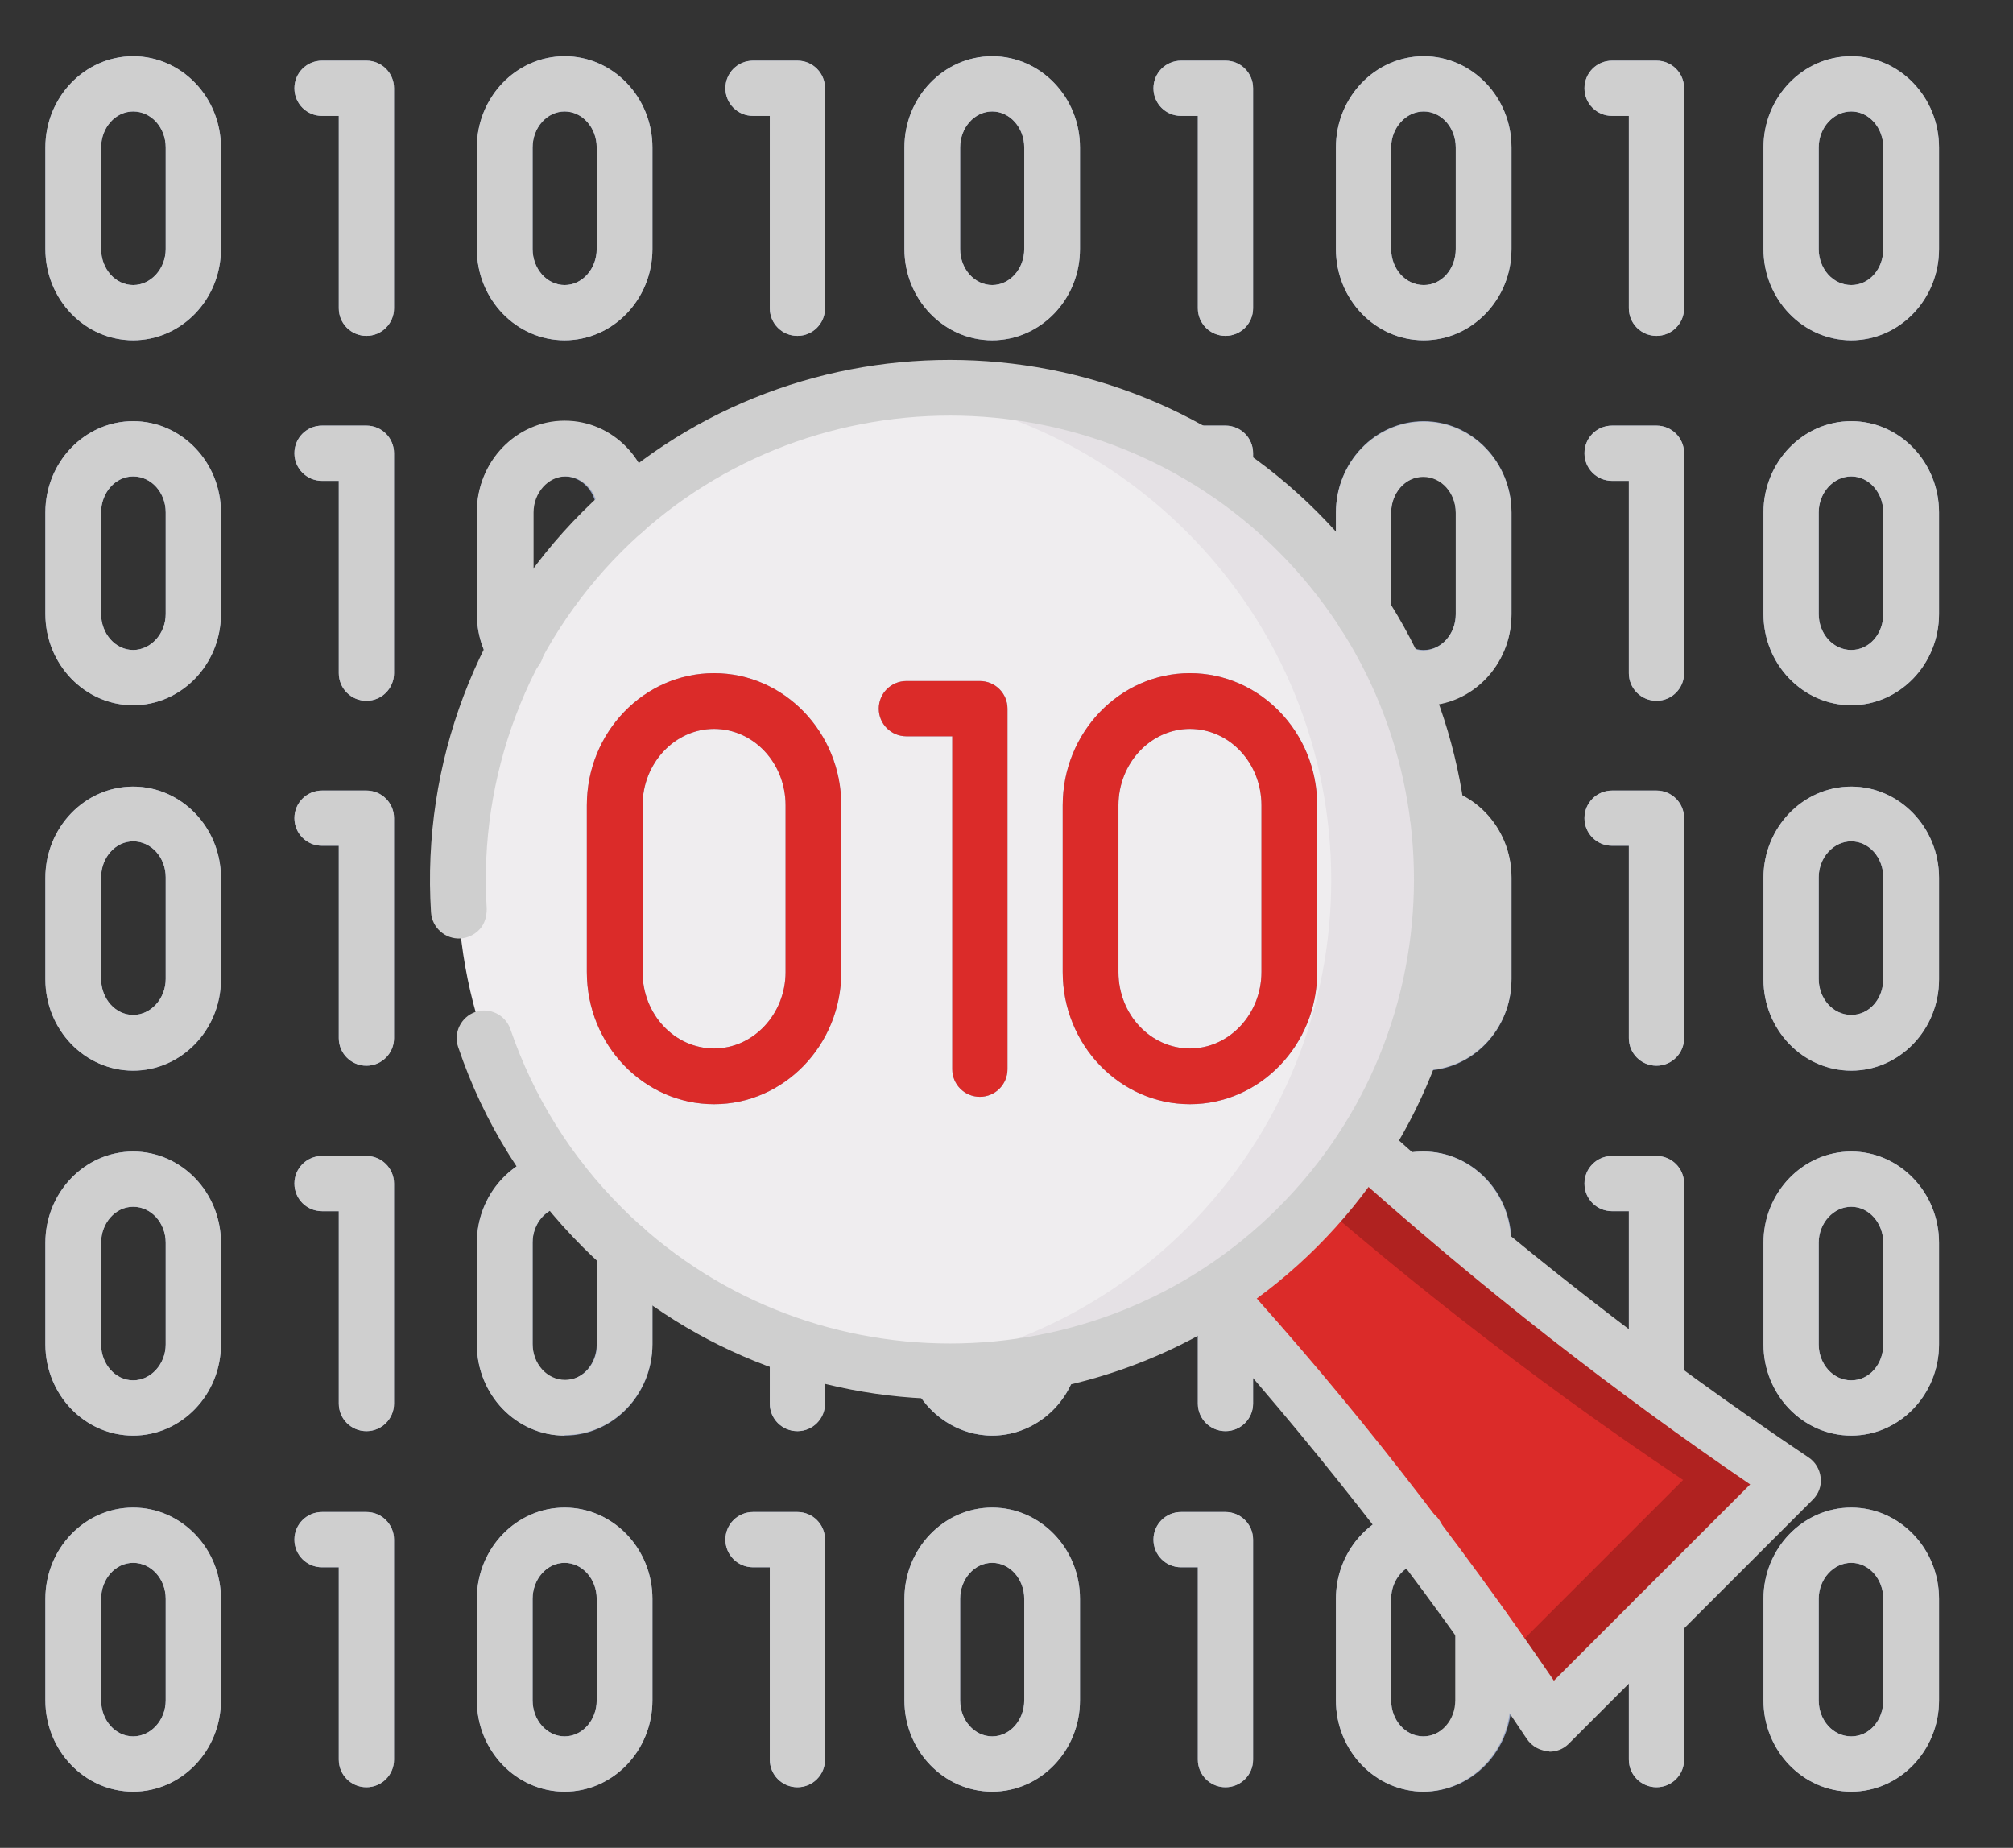 <?xml version="1.0" encoding="UTF-8"?>
<svg id="Layer_1" data-name="Layer 1" xmlns="http://www.w3.org/2000/svg" version="1.1" viewBox="0 0 408.2 374.7">
  <rect x="0" y="0" width="408.2" height="374.7" fill="#333333" stroke="none"/>
  <defs>
    <style>
      .cls-1 {
        fill: #b02220;
      }

      .cls-1, .cls-2, .cls-3, .cls-4, .cls-5, .cls-6 {
        stroke-width: 0px;
      }

      .cls-2 {
        fill: #e5e1e5;
      }

      .cls-3 {
        fill: #95a3c5;
      }

      .cls-4 {
        fill: #efedef;
      }

      .cls-5 {
        fill: #db2b29;
      }

      .cls-6 {
        fill: #cfcfcf;
      }
    </style>
  </defs>
  <path class="cls-3" d="M74.3,68.1c-3.1,0-5.6-2.5-5.6-5.6V23.5h-3.4c-3.1,0-5.6-2.5-5.6-5.6s2.5-5.6,5.6-5.6h9c3.1,0,5.6,2.5,5.6,5.6v44.6c0,3.1-2.5,5.6-5.6,5.6h0ZM27,69c-9.8,0-17.8-8.3-17.8-18.5v-20.6c0-10.2,8-18.5,17.8-18.5s17.8,8.3,17.8,18.5v20.6c0,10.2-8,18.5-17.8,18.5h0ZM27,22.6c-3.6,0-6.5,3.3-6.5,7.3v20.6c0,4,2.9,7.3,6.5,7.3s6.6-3.3,6.6-7.3v-20.6c0-4-2.9-7.3-6.6-7.3h0ZM161.7,68.1c-3.1,0-5.6-2.5-5.6-5.6V23.5h-3.4c-3.1,0-5.6-2.5-5.6-5.6s2.5-5.6,5.6-5.6h9c3.1,0,5.6,2.5,5.6,5.6v44.6c0,3.1-2.5,5.6-5.6,5.6h0ZM114.5,69c-9.8,0-17.8-8.3-17.8-18.5v-20.6c0-10.2,8-18.5,17.8-18.5s17.8,8.3,17.8,18.5v20.6c0,10.2-8,18.5-17.8,18.5h0ZM114.5,22.6c-3.6,0-6.5,3.3-6.5,7.3v20.6c0,4,2.9,7.3,6.5,7.3s6.5-3.3,6.5-7.3v-20.6c0-4-2.9-7.3-6.5-7.3h0ZM74.3,142.1c-3.1,0-5.6-2.5-5.6-5.6v-39h-3.4c-3.1,0-5.6-2.5-5.6-5.6s2.5-5.6,5.6-5.6h9c3.1,0,5.6,2.5,5.6,5.6v44.6c0,3.1-2.5,5.6-5.6,5.6h0ZM27,143c-9.8,0-17.8-8.3-17.8-18.5v-20.6c0-10.2,8-18.5,17.8-18.5s17.8,8.3,17.8,18.5v20.6c0,10.2-8,18.5-17.8,18.5h0ZM27,96.6c-3.6,0-6.5,3.3-6.5,7.3v20.6c0,4,2.9,7.3,6.5,7.3s6.6-3.3,6.6-7.3v-20.6c0-4-2.9-7.3-6.6-7.3h0ZM161.7,142.1c-3.1,0-5.6-2.5-5.6-5.6v-39h-3.4c-3.1,0-5.6-2.5-5.6-5.6s2.5-5.6,5.6-5.6h9c3.1,0,5.6,2.5,5.6,5.6v44.6c0,3.1-2.5,5.6-5.6,5.6h0ZM114.5,143c-9.8,0-17.8-8.3-17.8-18.5v-20.6c0-10.2,8-18.5,17.8-18.5s17.8,8.3,17.8,18.5v20.6c0,10.2-8,18.5-17.8,18.5h0ZM114.5,96.6c-3.6,0-6.5,3.3-6.5,7.3v20.6c0,4,2.9,7.3,6.5,7.3s6.5-3.3,6.5-7.3v-20.6c0-4-2.9-7.3-6.5-7.3h0ZM248.5,68.1c-3.1,0-5.6-2.5-5.6-5.6V23.5h-3.4c-3.1,0-5.6-2.5-5.6-5.6s2.5-5.6,5.6-5.6h9c3.1,0,5.6,2.5,5.6,5.6v44.6c0,3.1-2.5,5.6-5.6,5.6h0ZM201.2,69c-9.8,0-17.8-8.3-17.8-18.5v-20.6c0-10.2,8-18.5,17.8-18.5s17.8,8.3,17.8,18.5v20.6c0,10.2-8,18.5-17.8,18.5h0ZM201.2,22.6c-3.6,0-6.5,3.3-6.5,7.3v20.6c0,4,2.9,7.3,6.5,7.3s6.5-3.3,6.5-7.3v-20.6c0-4-2.9-7.3-6.5-7.3h0ZM335.9,68.1c-3.1,0-5.6-2.5-5.6-5.6V23.5h-3.4c-3.1,0-5.6-2.5-5.6-5.6s2.5-5.6,5.6-5.6h9c3.1,0,5.6,2.5,5.6,5.6v44.6c0,3.1-2.5,5.6-5.6,5.6h0ZM288.7,69c-9.8,0-17.8-8.3-17.8-18.5v-20.6c0-10.2,8-18.5,17.8-18.5s17.8,8.3,17.8,18.5v20.6c0,10.2-8,18.5-17.8,18.5h0ZM288.7,22.6c-3.6,0-6.6,3.3-6.6,7.3v20.6c0,4,2.9,7.3,6.6,7.3s6.5-3.3,6.5-7.3v-20.6c0-4-2.9-7.3-6.5-7.3h0ZM248.5,142.1c-3.1,0-5.6-2.5-5.6-5.6v-39h-3.4c-3.1,0-5.6-2.5-5.6-5.6s2.5-5.6,5.6-5.6h9c3.1,0,5.6,2.5,5.6,5.6v44.6c0,3.1-2.5,5.6-5.6,5.6h0ZM201.2,143c-9.8,0-17.8-8.3-17.8-18.5v-20.6c0-10.2,8-18.5,17.8-18.5s17.8,8.3,17.8,18.5v20.6c0,10.2-8,18.5-17.8,18.5h0ZM201.2,96.6c-3.6,0-6.5,3.3-6.5,7.3v20.6c0,4,2.9,7.3,6.5,7.3s6.5-3.3,6.5-7.3v-20.6c0-4-2.9-7.3-6.5-7.3h0ZM335.9,142.1c-3.1,0-5.6-2.5-5.6-5.6v-39h-3.4c-3.1,0-5.6-2.5-5.6-5.6s2.5-5.6,5.6-5.6h9c3.1,0,5.6,2.5,5.6,5.6v44.6c0,3.1-2.5,5.6-5.6,5.6h0ZM288.7,143c-9.8,0-17.8-8.3-17.8-18.5v-20.6c0-10.2,8-18.5,17.8-18.5s17.8,8.3,17.8,18.5v20.6c0,10.2-8,18.5-17.8,18.5h0ZM288.7,96.6c-3.6,0-6.6,3.3-6.6,7.3v20.6c0,4,2.9,7.3,6.6,7.3s6.5-3.3,6.5-7.3v-20.6c0-4-2.9-7.3-6.5-7.3h0ZM375.4,69c-9.8,0-17.8-8.3-17.8-18.5v-20.6c0-10.2,8-18.5,17.8-18.5s17.8,8.3,17.8,18.5v20.6c0,10.2-8,18.5-17.8,18.5h0ZM375.4,22.6c-3.6,0-6.6,3.3-6.6,7.3v20.6c0,4,2.9,7.3,6.6,7.3s6.5-3.3,6.5-7.3v-20.6c0-4-2.9-7.3-6.5-7.3h0ZM375.4,143c-9.8,0-17.8-8.3-17.8-18.5v-20.6c0-10.2,8-18.5,17.8-18.5s17.8,8.3,17.8,18.5v20.6c0,10.2-8,18.5-17.8,18.5h0ZM375.4,96.6c-3.6,0-6.6,3.3-6.6,7.3v20.6c0,4,2.9,7.3,6.6,7.3s6.5-3.3,6.5-7.3v-20.6c0-4-2.9-7.3-6.5-7.3h0ZM74.3,216.1c-3.1,0-5.6-2.5-5.6-5.6v-39h-3.4c-3.1,0-5.6-2.5-5.6-5.6s2.5-5.6,5.6-5.6h9c3.1,0,5.6,2.5,5.6,5.6v44.6c0,3.1-2.5,5.6-5.6,5.6h0ZM27,217.1c-9.8,0-17.8-8.3-17.8-18.5v-20.6c0-10.2,8-18.5,17.8-18.5s17.8,8.3,17.8,18.5v20.6c0,10.2-8,18.5-17.8,18.5h0ZM27,170.6c-3.6,0-6.5,3.3-6.5,7.3v20.6c0,4,2.9,7.3,6.5,7.3s6.6-3.3,6.6-7.3v-20.6c0-4-2.9-7.3-6.6-7.3h0ZM161.7,216.1c-3.1,0-5.6-2.5-5.6-5.6v-39h-3.4c-3.1,0-5.6-2.5-5.6-5.6s2.5-5.6,5.6-5.6h9c3.1,0,5.6,2.5,5.6,5.6v44.6c0,3.1-2.5,5.6-5.6,5.6h0ZM114.5,217.1c-9.8,0-17.8-8.3-17.8-18.5v-20.6c0-10.2,8-18.5,17.8-18.5s17.8,8.3,17.8,18.5v20.6c0,10.2-8,18.5-17.8,18.5h0ZM114.5,170.6c-3.6,0-6.5,3.3-6.5,7.3v20.6c0,4,2.9,7.3,6.5,7.3s6.5-3.3,6.5-7.3v-20.6c0-4-2.9-7.3-6.5-7.3h0ZM74.3,290.2c-3.1,0-5.6-2.5-5.6-5.6v-39h-3.4c-3.1,0-5.6-2.5-5.6-5.6s2.5-5.6,5.6-5.6h9c3.1,0,5.6,2.5,5.6,5.6v44.6c0,3.1-2.5,5.6-5.6,5.6h0ZM27,291.1c-9.8,0-17.8-8.3-17.8-18.5v-20.6c0-10.2,8-18.5,17.8-18.5s17.8,8.3,17.8,18.5v20.6c0,10.2-8,18.5-17.8,18.5h0ZM27,244.7c-3.6,0-6.5,3.3-6.5,7.3v20.6c0,4,2.9,7.3,6.5,7.3s6.6-3.3,6.6-7.3v-20.6c0-4-2.9-7.3-6.6-7.3h0ZM161.7,290.2c-3.1,0-5.6-2.5-5.6-5.6v-39h-3.4c-3.1,0-5.6-2.5-5.6-5.6s2.5-5.6,5.6-5.6h9c3.1,0,5.6,2.5,5.6,5.6v44.6c0,3.1-2.5,5.6-5.6,5.6h0ZM114.5,291.1c-9.8,0-17.8-8.3-17.8-18.5v-20.6c0-10.2,8-18.5,17.8-18.5s17.8,8.3,17.8,18.5v20.6c0,10.2-8,18.5-17.8,18.5h0ZM114.5,244.7c-3.6,0-6.5,3.3-6.5,7.3v20.6c0,4,2.9,7.3,6.5,7.3s6.5-3.3,6.5-7.3v-20.6c0-4-2.9-7.3-6.5-7.3h0ZM248.5,216.1c-3.1,0-5.6-2.5-5.6-5.6v-39h-3.4c-3.1,0-5.6-2.5-5.6-5.6s2.5-5.6,5.6-5.6h9c3.1,0,5.6,2.5,5.6,5.6v44.6c0,3.1-2.5,5.6-5.6,5.6h0ZM201.2,217.1c-9.8,0-17.8-8.3-17.8-18.5v-20.6c0-10.2,8-18.5,17.8-18.5s17.8,8.3,17.8,18.5v20.6c0,10.2-8,18.5-17.8,18.5h0ZM201.2,170.6c-3.6,0-6.5,3.3-6.5,7.3v20.6c0,4,2.9,7.3,6.5,7.3s6.5-3.3,6.5-7.3v-20.6c0-4-2.9-7.3-6.5-7.3h0ZM335.9,216.1c-3.1,0-5.6-2.5-5.6-5.6v-39h-3.4c-3.1,0-5.6-2.5-5.6-5.6s2.5-5.6,5.6-5.6h9c3.1,0,5.6,2.5,5.6,5.6v44.6c0,3.1-2.5,5.6-5.6,5.6h0ZM288.7,217.1c-9.8,0-17.8-8.3-17.8-18.5v-20.6c0-10.2,8-18.5,17.8-18.5s17.8,8.3,17.8,18.5v20.6c0,10.2-8,18.5-17.8,18.5h0ZM288.7,170.6c-3.6,0-6.6,3.3-6.6,7.3v20.6c0,4,2.9,7.3,6.6,7.3s6.5-3.3,6.5-7.3v-20.6c0-4-2.9-7.3-6.5-7.3h0ZM248.5,290.2c-3.1,0-5.6-2.5-5.6-5.6v-39h-3.4c-3.1,0-5.6-2.5-5.6-5.6s2.5-5.6,5.6-5.6h9c3.1,0,5.6,2.5,5.6,5.6v44.6c0,3.1-2.5,5.6-5.6,5.6h0ZM201.2,291.1c-9.8,0-17.8-8.3-17.8-18.5v-20.6c0-10.2,8-18.5,17.8-18.5s17.8,8.3,17.8,18.5v20.6c0,10.2-8,18.5-17.8,18.5h0ZM201.2,244.7c-3.6,0-6.5,3.3-6.5,7.3v20.6c0,4,2.9,7.3,6.5,7.3s6.5-3.3,6.5-7.3v-20.6c0-4-2.9-7.3-6.5-7.3h0ZM335.9,290.2c-3.1,0-5.6-2.5-5.6-5.6v-39h-3.4c-3.1,0-5.6-2.5-5.6-5.6s2.5-5.6,5.6-5.6h9c3.1,0,5.6,2.5,5.6,5.6v44.6c0,3.1-2.5,5.6-5.6,5.6h0ZM288.7,291.1c-9.8,0-17.8-8.3-17.8-18.5v-20.6c0-10.2,8-18.5,17.8-18.5s17.8,8.3,17.8,18.5v20.6c0,10.2-8,18.5-17.8,18.5h0ZM288.7,244.7c-3.6,0-6.6,3.3-6.6,7.3v20.6c0,4,2.9,7.3,6.6,7.3s6.5-3.3,6.5-7.3v-20.6c0-4-2.9-7.3-6.5-7.3h0ZM375.4,217.1c-9.8,0-17.8-8.3-17.8-18.5v-20.6c0-10.2,8-18.5,17.8-18.5s17.8,8.3,17.8,18.5v20.6c0,10.2-8,18.5-17.8,18.5h0ZM375.4,170.6c-3.6,0-6.6,3.3-6.6,7.3v20.6c0,4,2.9,7.3,6.6,7.3s6.5-3.3,6.5-7.3v-20.6c0-4-2.9-7.3-6.5-7.3h0ZM375.4,291.1c-9.8,0-17.8-8.3-17.8-18.5v-20.6c0-10.2,8-18.5,17.8-18.5s17.8,8.3,17.8,18.5v20.6c0,10.2-8,18.5-17.8,18.5h0ZM375.4,244.7c-3.6,0-6.6,3.3-6.6,7.3v20.6c0,4,2.9,7.3,6.6,7.3s6.5-3.3,6.5-7.3v-20.6c0-4-2.9-7.3-6.5-7.3h0ZM74.3,362.4c-3.1,0-5.6-2.5-5.6-5.6v-39h-3.4c-3.1,0-5.6-2.5-5.6-5.6s2.5-5.6,5.6-5.6h9c3.1,0,5.6,2.5,5.6,5.6v44.6c0,3.1-2.5,5.6-5.6,5.6h0ZM27,363.3c-9.8,0-17.8-8.3-17.8-18.5v-20.6c0-10.2,8-18.5,17.8-18.5s17.8,8.3,17.8,18.5v20.6c0,10.2-8,18.5-17.8,18.5h0ZM27,316.9c-3.6,0-6.5,3.3-6.5,7.3v20.6c0,4,2.9,7.3,6.5,7.3s6.6-3.3,6.6-7.3v-20.6c0-4-2.9-7.3-6.6-7.3h0ZM161.7,362.4c-3.1,0-5.6-2.5-5.6-5.6v-39h-3.4c-3.1,0-5.6-2.5-5.6-5.6s2.5-5.6,5.6-5.6h9c3.1,0,5.6,2.5,5.6,5.6v44.6c0,3.1-2.5,5.6-5.6,5.6h0ZM114.5,363.3c-9.8,0-17.8-8.3-17.8-18.5v-20.6c0-10.2,8-18.5,17.8-18.5s17.8,8.3,17.8,18.5v20.6c0,10.2-8,18.5-17.8,18.5h0ZM114.5,316.9c-3.6,0-6.5,3.3-6.5,7.3v20.6c0,4,2.9,7.3,6.5,7.3s6.5-3.3,6.5-7.3v-20.6c0-4-2.9-7.3-6.5-7.3h0ZM248.5,362.4c-3.1,0-5.6-2.5-5.6-5.6v-39h-3.4c-3.1,0-5.6-2.5-5.6-5.6s2.5-5.6,5.6-5.6h9c3.1,0,5.6,2.5,5.6,5.6v44.6c0,3.1-2.5,5.6-5.6,5.6h0ZM201.2,363.3c-9.8,0-17.8-8.3-17.8-18.5v-20.6c0-10.2,8-18.5,17.8-18.5s17.8,8.3,17.8,18.5v20.6c0,10.2-8,18.5-17.8,18.5h0ZM201.2,316.9c-3.6,0-6.5,3.3-6.5,7.3v20.6c0,4,2.9,7.3,6.5,7.3s6.5-3.3,6.5-7.3v-20.6c0-4-2.9-7.3-6.5-7.3h0ZM335.9,362.4c-3.1,0-5.6-2.5-5.6-5.6v-39h-3.4c-3.1,0-5.6-2.5-5.6-5.6s2.5-5.6,5.6-5.6h9c3.1,0,5.6,2.5,5.6,5.6v44.6c0,3.1-2.5,5.6-5.6,5.6h0ZM288.7,363.3c-9.8,0-17.8-8.3-17.8-18.5v-20.6c0-10.2,8-18.5,17.8-18.5s17.8,8.3,17.8,18.5v20.6c0,10.2-8,18.5-17.8,18.5h0ZM288.7,316.9c-3.6,0-6.6,3.3-6.6,7.3v20.6c0,4,2.9,7.3,6.6,7.3s6.5-3.3,6.5-7.3v-20.6c0-4-2.9-7.3-6.5-7.3h0ZM375.4,363.3c-9.8,0-17.8-8.3-17.8-18.5v-20.6c0-10.2,8-18.5,17.8-18.5s17.8,8.3,17.8,18.5v20.6c0,10.2-8,18.5-17.8,18.5h0ZM375.4,316.9c-3.6,0-6.6,3.3-6.6,7.3v20.6c0,4,2.9,7.3,6.6,7.3s6.5-3.3,6.5-7.3v-20.6c0-4-2.9-7.3-6.5-7.3h0ZM375.4,316.9"/>
  <path class="cls-5" d="M363.7,300l-49.5,49.5c-10.8-16.3-22.3-32.1-34.4-47.5-23.6-30-49.4-58.2-77.3-84.3l29.3-29.3c26.7,28.3,55.4,54.5,86,78.5,14.8,11.6,30.1,22.7,45.8,33.2h0ZM363.7,300"/>
  <path class="cls-1" d="M318,266.9c-30.6-23.9-59.4-50.2-86-78.5l-11.5,11.5c23.5,23.9,48.6,46.3,75,67,14.8,11.6,30.1,22.7,45.8,33.2l-36.1,36.1c3.1,4.5,6.2,9,9.1,13.4l49.5-49.5c-15.7-10.5-30.9-21.6-45.8-33.2h0ZM318,266.9"/>
  <path class="cls-4" d="M292.4,178.4c0,55.1-44.7,99.8-99.8,99.8s-99.8-44.7-99.8-99.8,44.7-99.8,99.8-99.8,99.8,44.7,99.8,99.8h0ZM292.4,178.4"/>
  <path class="cls-2" d="M263.2,107.9c-22.3-22.3-52.7-31.9-81.8-28.6,21.7,2.4,42.7,12,59.3,28.6,39,39,39,102.1,0,141.1-16.6,16.6-37.6,26.1-59.3,28.6,29.1,3.3,59.4-6.2,81.8-28.6,39-39,39-102.1,0-141.1h0ZM263.2,107.9"/>
  <path class="cls-3" d="M198.7,222.4c-3.1,0-5.6-2.5-5.6-5.6v-67.5h-9.3c-3.1,0-5.6-2.5-5.6-5.6s2.5-5.6,5.6-5.6h14.9c3.1,0,5.6,2.5,5.6,5.6v73.1c0,3.1-2.5,5.6-5.6,5.6h0ZM144.8,223.9c-14.2,0-25.8-12-25.8-26.8v-33.8c0-14.8,11.6-26.8,25.8-26.8s25.8,12,25.8,26.8v33.8c0,14.8-11.6,26.8-25.8,26.8h0ZM144.8,147.8c-8,0-14.5,7-14.5,15.5v33.8c0,8.6,6.5,15.5,14.5,15.5s14.5-7,14.5-15.5v-33.8c0-8.6-6.5-15.5-14.5-15.5h0ZM241.3,223.9c-14.2,0-25.8-12-25.8-26.8v-33.8c0-14.8,11.6-26.8,25.8-26.8s25.8,12,25.8,26.8v33.8c0,14.8-11.6,26.8-25.8,26.8h0ZM241.3,147.8c-8,0-14.5,7-14.5,15.5v33.8c0,8.6,6.5,15.5,14.5,15.5s14.5-7,14.5-15.5v-33.8c0-8.6-6.5-15.5-14.5-15.5h0ZM241.3,147.8"/>
  <path class="cls-6" d="M74.3,68.1c-3.1,0-5.6-2.5-5.6-5.6V23.5h-3.4c-3.1,0-5.6-2.5-5.6-5.6s2.5-5.6,5.6-5.6h9c3.1,0,5.6,2.5,5.6,5.6v44.6c0,3.1-2.5,5.6-5.6,5.6h0ZM27,69c-9.8,0-17.8-8.3-17.8-18.5v-20.6c0-10.2,8-18.5,17.8-18.5s17.8,8.3,17.8,18.5v20.6c0,10.2-8,18.5-17.8,18.5h0ZM27,22.6c-3.6,0-6.5,3.3-6.5,7.3v20.6c0,4,2.9,7.3,6.5,7.3s6.6-3.3,6.6-7.3v-20.6c0-4-2.9-7.3-6.6-7.3h0ZM161.7,68.1c-3.1,0-5.6-2.5-5.6-5.6V23.5h-3.4c-3.1,0-5.6-2.5-5.6-5.6s2.5-5.6,5.6-5.6h9c3.1,0,5.6,2.5,5.6,5.6v44.6c0,3.1-2.5,5.6-5.6,5.6h0ZM114.5,69c-9.8,0-17.8-8.3-17.8-18.5v-20.6c0-10.2,8-18.5,17.8-18.5s17.8,8.3,17.8,18.5v20.6c0,10.2-8,18.5-17.8,18.5h0ZM114.5,22.6c-3.6,0-6.5,3.3-6.5,7.3v20.6c0,4,2.9,7.3,6.5,7.3s6.5-3.3,6.5-7.3v-20.6c0-4-2.9-7.3-6.5-7.3h0ZM74.3,142.1c-3.1,0-5.6-2.5-5.6-5.6v-39h-3.4c-3.1,0-5.6-2.5-5.6-5.6s2.5-5.6,5.6-5.6h9c3.1,0,5.6,2.5,5.6,5.6v44.6c0,3.1-2.5,5.6-5.6,5.6h0ZM27,143c-9.8,0-17.8-8.3-17.8-18.5v-20.6c0-10.2,8-18.5,17.8-18.5s17.8,8.3,17.8,18.5v20.6c0,10.2-8,18.5-17.8,18.5h0ZM27,96.6c-3.6,0-6.5,3.3-6.5,7.3v20.6c0,4,2.9,7.3,6.5,7.3s6.6-3.3,6.6-7.3v-20.6c0-4-2.9-7.3-6.6-7.3h0ZM104.4,137.4c-1.9,0-3.7-1-4.7-2.6-2-3.1-3-6.6-3-10.4v-20.6c0-10.2,8-18.5,17.8-18.5s17.6,8.1,17.8,18.2c0,1.5-.5,2.9-1.6,4-1,1.1-2.5,1.7-3.9,1.7h0c-3.1,0-5.6-2.5-5.6-5.5,0-3.9-3-7.1-6.5-7.1s-6.5,3.3-6.5,7.3v20.6c0,1.5.4,3,1.2,4.2,1.1,1.7,1.2,3.9.2,5.7-1,1.8-2.9,2.9-4.9,2.9h0ZM248.5,68.1c-3.1,0-5.6-2.5-5.6-5.6V23.5h-3.4c-3.1,0-5.6-2.5-5.6-5.6s2.5-5.6,5.6-5.6h9c3.1,0,5.6,2.5,5.6,5.6v44.6c0,3.1-2.5,5.6-5.6,5.6h0ZM201.2,69c-9.8,0-17.8-8.3-17.8-18.5v-20.6c0-10.2,8-18.5,17.8-18.5s17.8,8.3,17.8,18.5v20.6c0,10.2-8,18.5-17.8,18.5h0ZM201.2,22.6c-3.6,0-6.5,3.3-6.5,7.3v20.6c0,4,2.9,7.3,6.5,7.3s6.5-3.3,6.5-7.3v-20.6c0-4-2.9-7.3-6.5-7.3h0ZM335.9,68.1c-3.1,0-5.6-2.5-5.6-5.6V23.5h-3.4c-3.1,0-5.6-2.5-5.6-5.6s2.5-5.6,5.6-5.6h9c3.1,0,5.6,2.5,5.6,5.6v44.6c0,3.1-2.5,5.6-5.6,5.6h0ZM288.7,69c-9.8,0-17.8-8.3-17.8-18.5v-20.6c0-10.2,8-18.5,17.8-18.5s17.8,8.3,17.8,18.5v20.6c0,10.2-8,18.5-17.8,18.5h0ZM288.7,22.6c-3.6,0-6.6,3.3-6.6,7.3v20.6c0,4,2.9,7.3,6.6,7.3s6.5-3.3,6.5-7.3v-20.6c0-4-2.9-7.3-6.5-7.3h0ZM248.5,101.3c-2.4,0-4.5-1.5-5.3-3.8h-.8c-3.1,0-5.6-2.5-5.6-5.6s2.5-5.6,5.6-5.6h6.1c3.1,0,5.6,2.5,5.6,5.6v3.8c0,3.1-2.5,5.6-5.6,5.6h0ZM335.9,142.1c-3.1,0-5.6-2.5-5.6-5.6v-39h-3.4c-3.1,0-5.6-2.5-5.6-5.6s2.5-5.6,5.6-5.6h9c3.1,0,5.6,2.5,5.6,5.6v44.6c0,3.1-2.5,5.6-5.6,5.6h0ZM288.7,143c-3,0-5.9-.8-8.5-2.2-2.7-1.5-3.6-5-2.1-7.6,1.5-2.7,4.9-3.6,7.6-2.1.9.5,1.9.8,2.9.8,3.6,0,6.6-3.3,6.6-7.3v-20.6c0-4-2.9-7.3-6.6-7.3s-6.5,3.3-6.5,7.3v20.4c0,3.1-2.5,5.6-5.6,5.6s-5.6-2.5-5.6-5.6v-20.4c0-10.2,8-18.5,17.8-18.5s17.8,8.3,17.8,18.5v20.6c0,10.2-8,18.5-17.8,18.5h0ZM375.4,69c-9.8,0-17.8-8.3-17.8-18.5v-20.6c0-10.2,8-18.5,17.8-18.5s17.8,8.3,17.8,18.5v20.6c0,10.2-8,18.5-17.8,18.5h0ZM375.4,22.6c-3.6,0-6.6,3.3-6.6,7.3v20.6c0,4,2.9,7.3,6.6,7.3s6.5-3.3,6.5-7.3v-20.6c0-4-2.9-7.3-6.5-7.3h0ZM375.4,143c-9.8,0-17.8-8.3-17.8-18.5v-20.6c0-10.2,8-18.5,17.8-18.5s17.8,8.3,17.8,18.5v20.6c0,10.2-8,18.5-17.8,18.5h0ZM375.4,96.6c-3.6,0-6.6,3.3-6.6,7.3v20.6c0,4,2.9,7.3,6.6,7.3s6.5-3.3,6.5-7.3v-20.6c0-4-2.9-7.3-6.5-7.3h0ZM74.3,216.1c-3.1,0-5.6-2.5-5.6-5.6v-39h-3.4c-3.1,0-5.6-2.5-5.6-5.6s2.5-5.6,5.6-5.6h9c3.1,0,5.6,2.5,5.6,5.6v44.6c0,3.1-2.5,5.6-5.6,5.6h0ZM27,217.1c-9.8,0-17.8-8.3-17.8-18.5v-20.6c0-10.2,8-18.5,17.8-18.5s17.8,8.3,17.8,18.5v20.6c0,10.2-8,18.5-17.8,18.5h0ZM27,170.6c-3.6,0-6.5,3.3-6.5,7.3v20.6c0,4,2.9,7.3,6.5,7.3s6.6-3.3,6.6-7.3v-20.6c0-4-2.9-7.3-6.6-7.3h0ZM74.3,290.2c-3.1,0-5.6-2.5-5.6-5.6v-39h-3.4c-3.1,0-5.6-2.5-5.6-5.6s2.5-5.6,5.6-5.6h9c3.1,0,5.6,2.5,5.6,5.6v44.6c0,3.1-2.5,5.6-5.6,5.6h0ZM27,291.1c-9.8,0-17.8-8.3-17.8-18.5v-20.6c0-10.2,8-18.5,17.8-18.5s17.8,8.3,17.8,18.5v20.6c0,10.2-8,18.5-17.8,18.5h0ZM27,244.7c-3.6,0-6.5,3.3-6.5,7.3v20.6c0,4,2.9,7.3,6.5,7.3s6.6-3.3,6.6-7.3v-20.6c0-4-2.9-7.3-6.6-7.3h0ZM161.7,290.2c-3.1,0-5.6-2.5-5.6-5.6v-11.3c0-3.1,2.5-5.6,5.6-5.6s5.6,2.5,5.6,5.6v11.3c0,3.1-2.5,5.6-5.6,5.6h0ZM114.5,291.1c-9.8,0-17.8-8.3-17.8-18.5v-20.6c0-9.6,7.2-17.7,16.3-18.5,3.1-.3,5.8,2,6.1,5.1.1,1.5-.3,3-1.3,4.1-1,1.1-2.3,1.9-3.8,2-3.4.3-6,3.5-6,7.2v20.6c0,4,2.9,7.3,6.6,7.3s6.5-3.3,6.5-7.3v-19.4c0-3.1,2.5-5.6,5.6-5.6s5.6,2.5,5.6,5.6v19.4c0,10.2-8,18.5-17.8,18.5h0ZM335.9,216.1c-3.1,0-5.6-2.5-5.6-5.6v-39h-3.4c-3.1,0-5.6-2.5-5.6-5.6s2.5-5.6,5.6-5.6h9c3.1,0,5.6,2.5,5.6,5.6v44.6c0,3.1-2.5,5.6-5.6,5.6h0ZM288.7,217.1c-.9,0-1.8,0-2.7-.2-1.5-.2-2.8-1.1-3.7-2.3-.9-1.2-1.2-2.7-1-4.2.2-1.5,1.1-2.8,2.3-3.7,1.2-.9,2.7-1.2,4.2-.9.3,0,.5,0,.9,0,3.6,0,6.5-3.3,6.5-7.3v-20.6c0-3.4-2.1-6.3-5.1-7.1-1.4-.4-2.7-1.3-3.4-2.6-.8-1.3-1-2.8-.6-4.3.4-1.4,1.3-2.7,2.6-3.4,1.3-.8,2.8-1,4.3-.6,7.9,2.1,13.5,9.5,13.5,18v20.6c0,10.2-8,18.5-17.8,18.5h0ZM248.5,290.2c-3.1,0-5.6-2.5-5.6-5.6v-20c0-3.1,2.5-5.6,5.6-5.6s5.6,2.5,5.6,5.6v20c0,3.1-2.5,5.6-5.6,5.6h0ZM201.2,291.1c-6.8,0-13.2-4.2-16.1-10.6-.6-1.4-.7-2.9-.2-4.3.5-1.4,1.6-2.5,2.9-3.2,1.4-.6,2.9-.7,4.3-.1,1.4.5,2.5,1.6,3.1,3,1.1,2.5,3.4,4,5.9,4s5.4-2.1,6.3-5.2c.8-3,3.9-4.7,6.9-3.9,3,.8,4.8,3.8,4,6.8-2.1,8-9.2,13.5-17.1,13.5h0ZM335.9,286.1c-3.1,0-5.6-2.5-5.6-5.6v-34.9h-3.4c-3.1,0-5.6-2.5-5.6-5.6s2.5-5.6,5.6-5.6h9c3.1,0,5.6,2.5,5.6,5.6v40.5c0,3.1-2.5,5.6-5.6,5.6h0ZM300.8,258.7c-3.1,0-5.6-2.5-5.6-5.6v-1.1c0-4-2.9-7.3-6.6-7.3s-1.3,0-1.9.3c-2.9.9-6.1-.7-7-3.6-.9-2.9.7-6.1,3.6-7.1,1.7-.6,3.5-.8,5.3-.8,9.8,0,17.8,8.3,17.8,18.5v1.1c0,1.5-.6,2.9-1.6,4-1.1,1.1-2.5,1.6-4,1.6h0ZM375.4,217.1c-9.8,0-17.8-8.3-17.8-18.5v-20.6c0-10.2,8-18.5,17.8-18.5s17.8,8.3,17.8,18.5v20.6c0,10.2-8,18.5-17.8,18.5h0ZM375.4,170.6c-3.6,0-6.6,3.3-6.6,7.3v20.6c0,4,2.9,7.3,6.6,7.3s6.5-3.3,6.5-7.3v-20.6c0-4-2.9-7.3-6.5-7.3h0ZM375.4,291.1c-9.8,0-17.8-8.3-17.8-18.5v-20.6c0-10.2,8-18.5,17.8-18.5s17.8,8.3,17.8,18.5v20.6c0,10.2-8,18.5-17.8,18.5h0ZM375.4,244.7c-3.6,0-6.6,3.3-6.6,7.3v20.6c0,4,2.9,7.3,6.6,7.3s6.5-3.3,6.5-7.3v-20.6c0-4-2.9-7.3-6.5-7.3h0ZM74.3,362.4c-3.1,0-5.6-2.5-5.6-5.6v-39h-3.4c-3.1,0-5.6-2.5-5.6-5.6s2.5-5.6,5.6-5.6h9c3.1,0,5.6,2.5,5.6,5.6v44.6c0,3.1-2.5,5.6-5.6,5.6h0ZM27,363.3c-9.8,0-17.8-8.3-17.8-18.5v-20.6c0-10.2,8-18.5,17.8-18.5s17.8,8.3,17.8,18.5v20.6c0,10.2-8,18.5-17.8,18.5h0ZM27,316.9c-3.6,0-6.5,3.3-6.5,7.3v20.6c0,4,2.9,7.3,6.5,7.3s6.6-3.3,6.6-7.3v-20.6c0-4-2.9-7.3-6.6-7.3h0ZM161.7,362.4c-3.1,0-5.6-2.5-5.6-5.6v-39h-3.4c-3.1,0-5.6-2.5-5.6-5.6s2.5-5.6,5.6-5.6h9c3.1,0,5.6,2.5,5.6,5.6v44.6c0,3.1-2.5,5.6-5.6,5.6h0ZM114.5,363.3c-9.8,0-17.8-8.3-17.8-18.5v-20.6c0-10.2,8-18.5,17.8-18.5s17.8,8.3,17.8,18.5v20.6c0,10.2-8,18.5-17.8,18.5h0ZM114.5,316.9c-3.6,0-6.5,3.3-6.5,7.3v20.6c0,4,2.9,7.3,6.5,7.3s6.5-3.3,6.5-7.3v-20.6c0-4-2.9-7.3-6.5-7.3h0ZM248.5,362.4c-3.1,0-5.6-2.5-5.6-5.6v-39h-3.4c-3.1,0-5.6-2.5-5.6-5.6s2.5-5.6,5.6-5.6h9c3.1,0,5.6,2.5,5.6,5.6v44.6c0,3.1-2.5,5.6-5.6,5.6h0ZM201.2,363.3c-9.8,0-17.8-8.3-17.8-18.5v-20.6c0-10.2,8-18.5,17.8-18.5s17.8,8.3,17.8,18.5v20.6c0,10.2-8,18.5-17.8,18.5h0ZM201.2,316.9c-3.6,0-6.5,3.3-6.5,7.3v20.6c0,4,2.9,7.3,6.5,7.3s6.5-3.3,6.5-7.3v-20.6c0-4-2.9-7.3-6.5-7.3h0ZM335.9,362.4c-3.1,0-5.6-2.5-5.6-5.6v-28.9c0-3.1,2.5-5.6,5.6-5.6s5.6,2.5,5.6,5.6v28.9c0,3.1-2.5,5.6-5.6,5.6h0ZM288.7,363.3c-9.8,0-17.8-8.3-17.8-18.5v-20.6c0-9.3,6.7-17.2,15.6-18.4,3.1-.4,5.9,1.8,6.3,4.9.4,3.1-1.8,5.9-4.9,6.3-3.3.4-5.8,3.5-5.8,7.2v20.6c0,4,2.9,7.3,6.5,7.3s6.5-3.3,6.5-7.3v-14.8c0-3.1,2.5-5.6,5.6-5.6s5.6,2.5,5.6,5.6v14.8c0,10.2-8,18.5-17.8,18.5h0ZM375.4,363.3c-9.8,0-17.8-8.3-17.8-18.5v-20.6c0-10.2,8-18.5,17.8-18.5s17.8,8.3,17.8,18.5v20.6c0,10.2-8,18.5-17.8,18.5h0ZM375.4,316.9c-3.6,0-6.6,3.3-6.6,7.3v20.6c0,4,2.9,7.3,6.6,7.3s6.5-3.3,6.5-7.3v-20.6c0-4-2.9-7.3-6.5-7.3h0ZM375.4,316.9"/>
  <path class="cls-6" d="M314.3,355.1c-1.9,0-3.6-.9-4.7-2.5-10.7-16.1-22.1-31.9-34.1-47.1-10.6-13.5-21.6-26.6-33.1-39.3-2.1-2.3-1.9-5.9.4-7.9,2.3-2.1,5.9-1.9,7.9.4,11.7,12.9,22.9,26.2,33.6,39.9,10.7,13.7,21,27.8,30.8,42.2l39.8-39.8c-13.8-9.4-27.3-19.3-40.5-29.6-14.3-11.2-28.1-22.8-41.6-34.9-2.3-2.1-2.5-5.6-.4-7.9,2.1-2.3,5.6-2.5,7.9-.4,13.2,12,26.9,23.4,41,34.4,14.7,11.5,29.9,22.5,45.4,32.9,1.4.9,2.3,2.4,2.5,4.1.2,1.7-.4,3.3-1.6,4.5l-49.5,49.5c-1.1,1.1-2.5,1.6-4,1.6h0ZM314.3,355.1"/>
  <path class="cls-6" d="M192.7,283.7c-27,0-54-10.3-74.5-30.8-11.6-11.6-20.1-25.2-25.3-40.6-1-2.9.6-6.1,3.5-7.1,2.9-1,6.1.6,7.1,3.5,4.7,13.7,12.3,25.9,22.6,36.2,36.7,36.7,96.4,36.7,133.1,0,36.7-36.7,36.7-96.4,0-133.1-36.7-36.7-96.4-36.7-133.1,0-19.1,19.1-29.1,45.5-27.4,72.5,0,1.5-.4,3-1.4,4.1-1,1.1-2.4,1.8-3.9,1.9-3.1.2-5.8-2.2-6-5.3-1.9-30.2,9.3-59.8,30.7-81.2,41.1-41.1,107.9-41.1,149,0,41.1,41.1,41.1,107.9,0,149-20.5,20.5-47.5,30.8-74.5,30.8h0ZM192.7,283.7"/>
  <path class="cls-5" d="M198.7,222.4c-3.1,0-5.6-2.5-5.6-5.6v-67.5h-9.3c-3.1,0-5.6-2.5-5.6-5.6s2.5-5.6,5.6-5.6h14.9c3.1,0,5.6,2.5,5.6,5.6v73.1c0,3.1-2.5,5.6-5.6,5.6h0ZM144.8,223.9c-14.2,0-25.8-12-25.8-26.8v-33.8c0-14.8,11.6-26.8,25.8-26.8s25.8,12,25.8,26.8v33.8c0,14.8-11.6,26.8-25.8,26.8h0ZM144.8,147.8c-8,0-14.5,7-14.5,15.5v33.8c0,8.6,6.5,15.5,14.5,15.5s14.5-7,14.5-15.5v-33.8c0-8.6-6.5-15.5-14.5-15.5h0ZM241.3,223.9c-14.2,0-25.8-12-25.8-26.8v-33.8c0-14.8,11.6-26.8,25.8-26.8s25.8,12,25.8,26.8v33.8c0,14.8-11.6,26.8-25.8,26.8h0ZM241.3,147.8c-8,0-14.5,7-14.5,15.5v33.8c0,8.6,6.5,15.5,14.5,15.5s14.5-7,14.5-15.5v-33.8c0-8.6-6.5-15.5-14.5-15.5h0ZM241.3,147.8"/>
</svg>